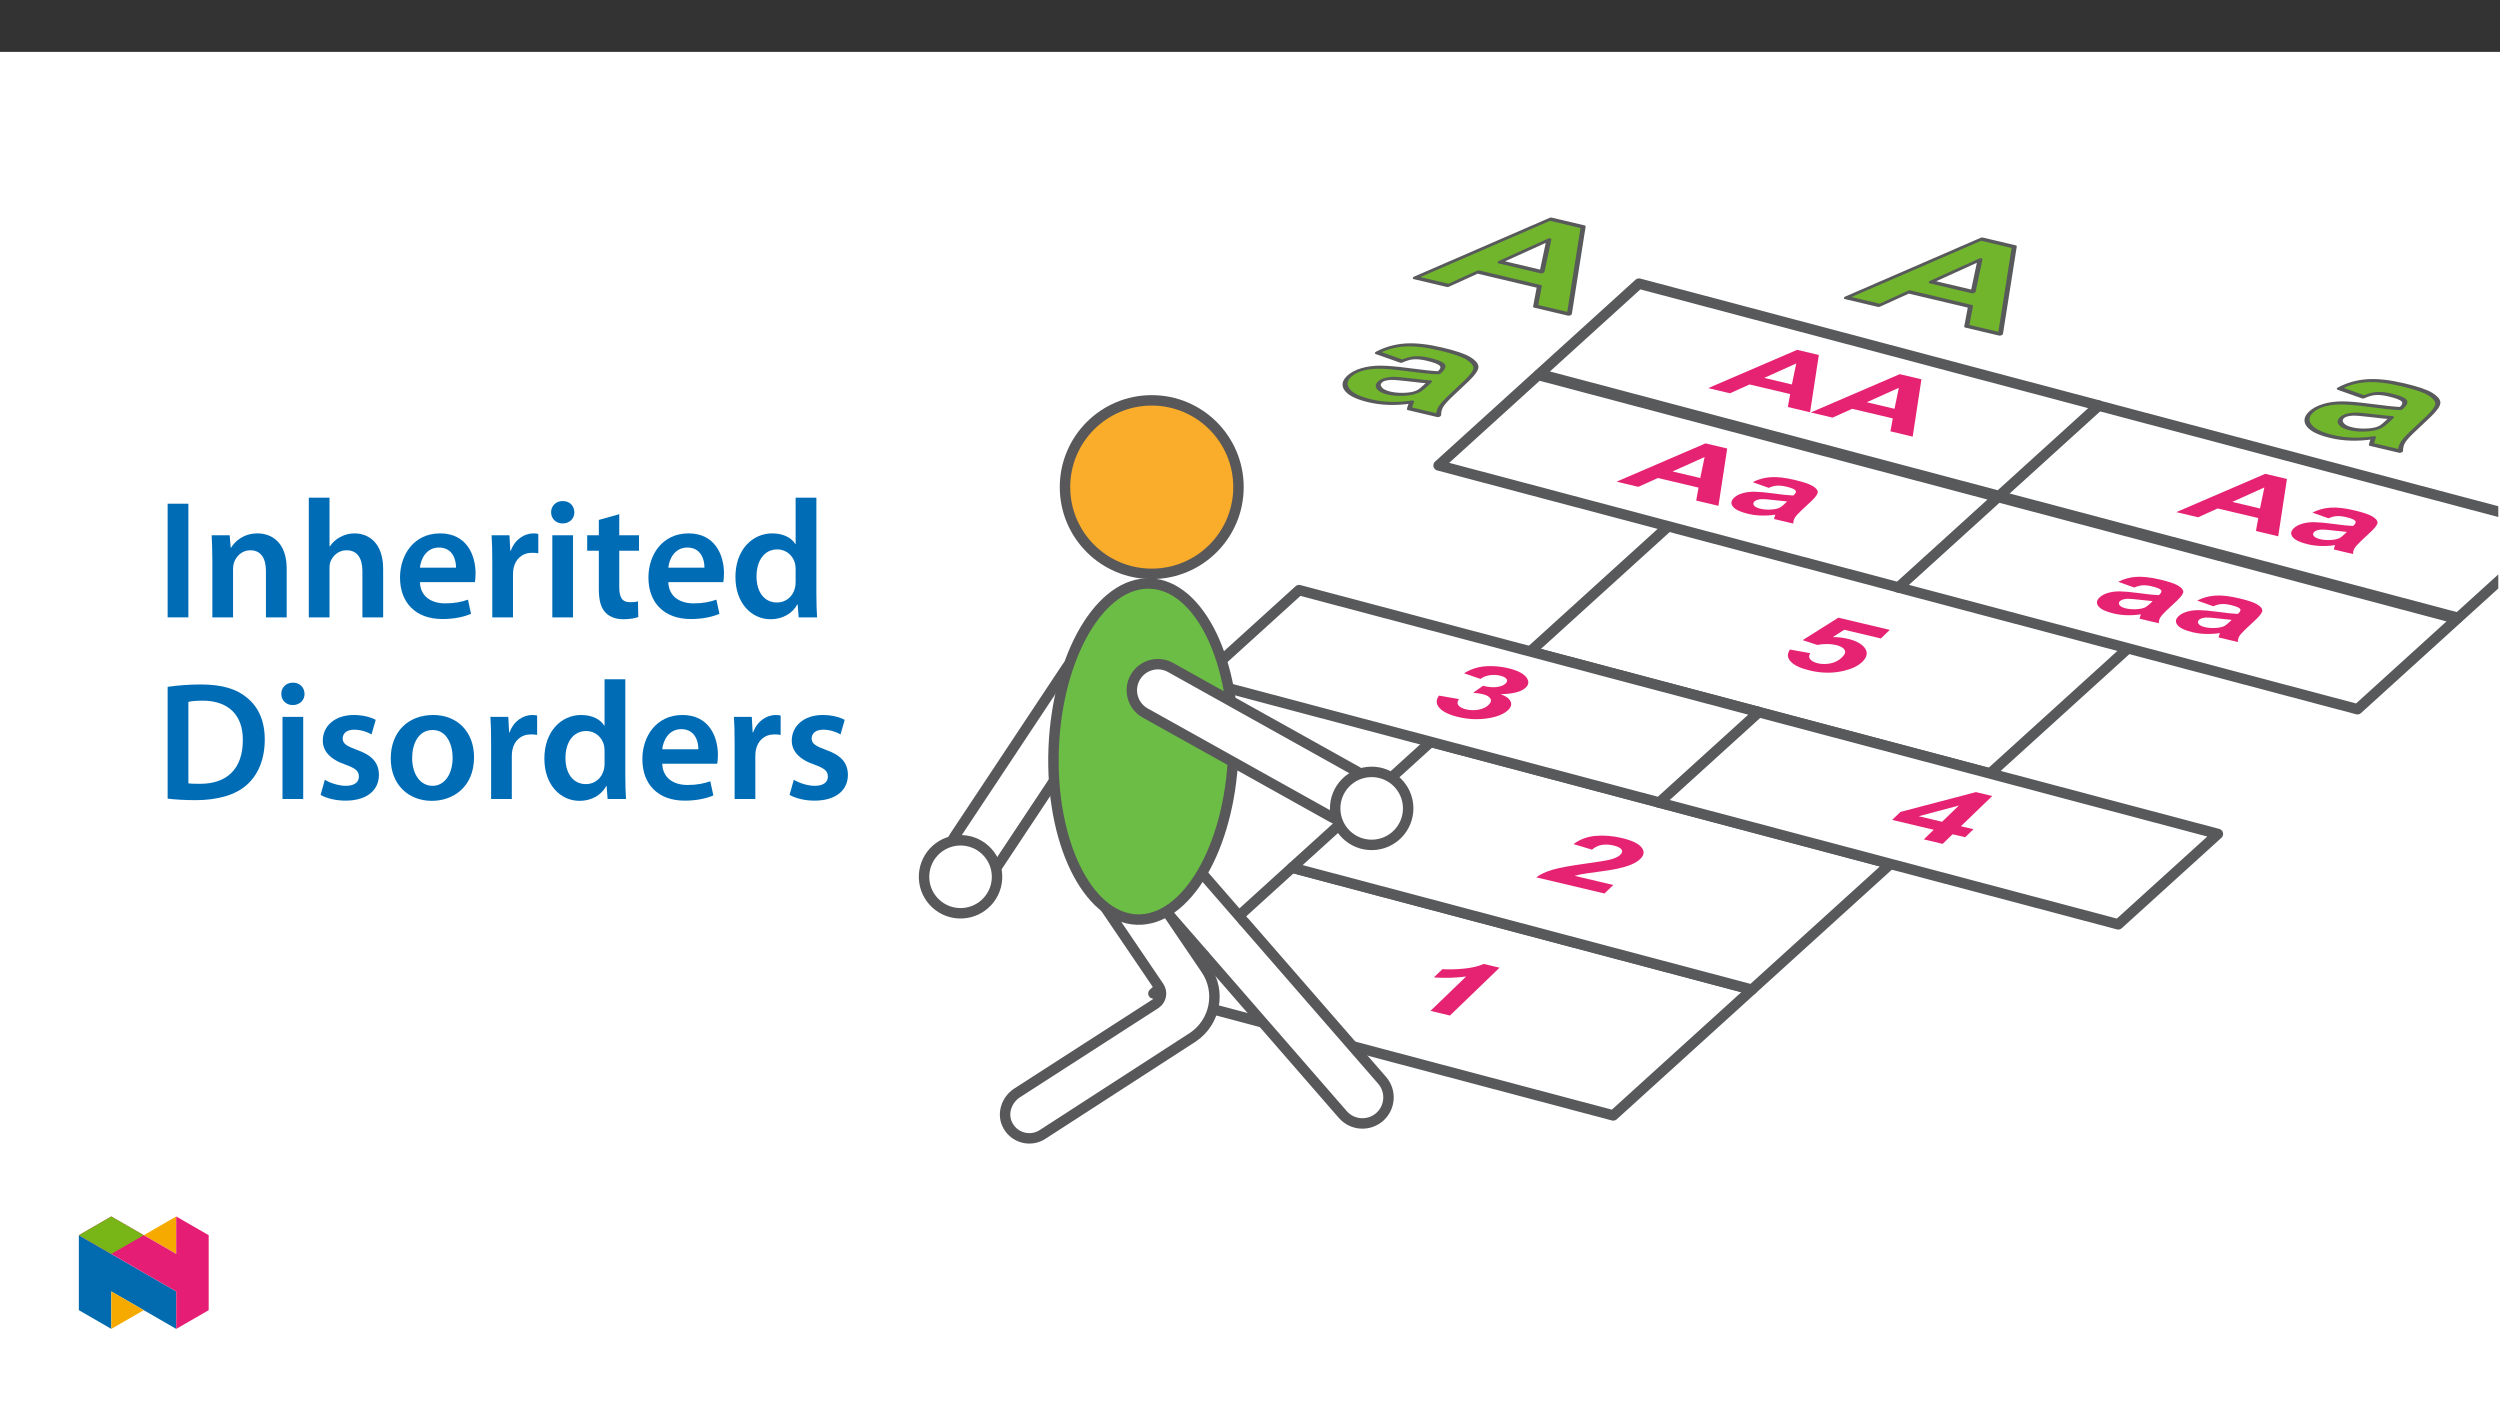﻿<?xml version="1.0" encoding="utf-8"?>
<svg xmlns="http://www.w3.org/2000/svg" xmlns:xlink="http://www.w3.org/1999/xlink" viewBox="0 0 960 540" version="1.1">
  <rect x="0" y="0" width="960" height="540" fill="#333333" stroke="none"/>
  <defs>
    <g>
      <symbol overflow="visible" id="glyph0-0">
        <path style="stroke:none;" d="M 6.812 1.609 L 23.375 -14.375 L 50.625 -7.906 L 34.062 8.078 Z M 8.062 1.406 L 33.609 7.469 L 49.344 -7.703 L 23.797 -13.766 Z M 8.062 1.406 " />
      </symbol>
      <symbol overflow="visible" id="glyph0-1">
        <path style="stroke:none;" d="M 21.453 5.094 L 13.969 3.312 L 27.672 -9.906 C 23.68 -9.352 19.547 -9.234 15.266 -9.547 L 18.562 -12.719 C 20.812 -12.551 23.516 -12.613 26.672 -12.906 C 29.836 -13.207 32.426 -13.812 34.438 -14.719 L 40.5 -13.281 Z M 21.453 5.094 " />
      </symbol>
      <symbol overflow="visible" id="glyph0-2">
        <path style="stroke:none;" d="M 30.938 3.266 L 27.562 6.531 L 1.359 0.328 C 2.91 -0.836 4.969 -1.801 7.531 -2.562 C 10.094 -3.332 14.41 -4.133 20.484 -4.969 C 25.391 -5.645 28.492 -6.156 29.797 -6.5 C 31.578 -6.969 32.832 -7.555 33.562 -8.266 C 34.375 -9.047 34.551 -9.754 34.094 -10.391 C 33.633 -11.023 32.613 -11.531 31.031 -11.906 C 29.477 -12.281 28.008 -12.359 26.625 -12.141 C 25.238 -11.922 23.945 -11.312 22.75 -10.312 L 15.672 -12.438 C 18.109 -14.258 20.93 -15.312 24.141 -15.594 C 27.359 -15.875 30.723 -15.598 34.234 -14.766 C 38.086 -13.859 40.609 -12.656 41.797 -11.156 C 42.984 -9.664 42.828 -8.203 41.328 -6.766 C 40.473 -5.93 39.344 -5.211 37.938 -4.609 C 36.531 -4.016 34.727 -3.473 32.531 -2.984 C 31.062 -2.66 28.617 -2.27 25.203 -1.812 C 21.797 -1.352 19.602 -1.031 18.625 -0.844 C 17.656 -0.664 16.812 -0.469 16.094 -0.25 Z M 30.938 3.266 " />
      </symbol>
      <symbol overflow="visible" id="glyph0-3">
        <path style="stroke:none;" d="M 7.078 -4.375 L 14.75 -3.062 C 14.082 -2.145 14.02 -1.336 14.562 -0.641 C 15.102 0.047 16.094 0.562 17.531 0.906 C 19.07 1.27 20.648 1.305 22.266 1.016 C 23.879 0.723 25.172 0.109 26.141 -0.828 C 27.055 -1.711 27.273 -2.531 26.797 -3.281 C 26.328 -4.039 25.363 -4.594 23.906 -4.938 C 22.957 -5.164 21.723 -5.348 20.203 -5.484 L 24 -8.156 C 25.977 -7.656 27.727 -7.492 29.25 -7.672 C 30.77 -7.859 31.906 -8.312 32.656 -9.031 C 33.301 -9.656 33.422 -10.242 33.016 -10.797 C 32.609 -11.348 31.758 -11.773 30.469 -12.078 C 29.195 -12.379 27.891 -12.426 26.547 -12.219 C 25.211 -12.02 24.035 -11.547 23.016 -10.797 L 16.703 -12.969 C 18.328 -13.969 19.969 -14.68 21.625 -15.109 C 23.281 -15.547 25.164 -15.75 27.281 -15.719 C 29.406 -15.688 31.539 -15.414 33.688 -14.906 C 37.352 -14.031 39.723 -12.785 40.797 -11.172 C 41.703 -9.836 41.566 -8.602 40.391 -7.469 C 38.723 -5.863 35.52 -5.02 30.781 -4.938 C 32.781 -4.195 34.039 -3.273 34.562 -2.172 C 35.094 -1.078 34.785 0.023 33.641 1.141 C 31.973 2.742 29.305 3.816 25.641 4.359 C 21.973 4.898 18.273 4.727 14.547 3.844 C 11.016 3 8.582 1.828 7.25 0.328 C 5.914 -1.172 5.859 -2.738 7.078 -4.375 Z M 7.078 -4.375 " />
      </symbol>
      <symbol overflow="visible" id="glyph0-4">
        <path style="stroke:none;" d="M 16.984 4.031 L 20.797 0.344 L 4.828 -3.453 L 8.016 -6.516 L 36.984 -14.125 L 43.266 -12.625 L 31.234 -1.016 L 36.062 0.125 L 32.859 3.203 L 28.031 2.062 L 24.219 5.75 Z M 24 -2.734 L 30.469 -8.984 L 15.031 -4.859 Z M 24 -2.734 " />
      </symbol>
      <symbol overflow="visible" id="glyph0-5">
        <path style="stroke:none;" d="M 7.297 -4.125 L 15.109 -2.719 C 14.504 -1.875 14.488 -1.098 15.062 -0.391 C 15.633 0.305 16.609 0.82 17.984 1.156 C 19.547 1.52 21.172 1.531 22.859 1.188 C 24.555 0.852 26.023 0.086 27.266 -1.109 C 28.43 -2.234 28.766 -3.203 28.266 -4.016 C 27.766 -4.836 26.66 -5.453 24.953 -5.859 C 22.805 -6.367 20.422 -6.379 17.797 -5.891 L 12.172 -7.734 L 25.859 -16.359 L 45.625 -11.672 L 42.219 -8.375 L 28.125 -11.719 L 23.75 -8.906 C 25.812 -8.895 27.711 -8.68 29.453 -8.266 C 32.766 -7.484 34.988 -6.254 36.125 -4.578 C 37.258 -2.898 36.895 -1.16 35.031 0.641 C 33.457 2.16 31.129 3.289 28.047 4.031 C 23.836 5.039 19.477 5.008 14.969 3.938 C 11.363 3.082 8.898 1.93 7.578 0.484 C 6.254 -0.953 6.16 -2.488 7.297 -4.125 Z M 7.297 -4.125 " />
      </symbol>
      <symbol overflow="visible" id="glyph0-6">
        <path style="stroke:none;" d="M 39.125 9.281 L 30.578 7.25 L 31.484 2.281 L 15.875 -1.406 L 8.359 1.984 L 0 0 L 34.156 -14.703 L 42.484 -12.734 Z M 32.141 -1.406 L 33.812 -9.469 L 21.5 -3.922 Z M 32.141 -1.406 " />
      </symbol>
      <symbol overflow="visible" id="glyph0-7">
        <path style="stroke:none;" d="M 19.047 -6.969 L 12.875 -9.156 C 14.957 -10.25 17.242 -10.883 19.734 -11.062 C 22.234 -11.238 25.32 -10.891 29 -10.016 C 32.344 -9.223 34.641 -8.445 35.891 -7.688 C 37.141 -6.938 37.797 -6.191 37.859 -5.453 C 37.93 -4.723 37.18 -3.598 35.609 -2.078 L 31.281 1.984 C 30.07 3.148 29.301 4.035 28.969 4.641 C 28.633 5.254 28.469 5.957 28.469 6.75 L 21.078 5 C 21.117 4.719 21.234 4.316 21.422 3.797 C 21.523 3.547 21.578 3.391 21.578 3.328 C 19.703 3.598 17.883 3.707 16.125 3.656 C 14.363 3.602 12.664 3.379 11.031 2.984 C 8.125 2.297 6.211 1.383 5.297 0.25 C 4.391 -0.883 4.523 -2.02 5.703 -3.156 C 6.484 -3.906 7.555 -4.484 8.922 -4.891 C 10.285 -5.305 11.816 -5.504 13.516 -5.484 C 15.211 -5.461 17.477 -5.266 20.312 -4.891 C 24.125 -4.367 26.844 -4.082 28.469 -4.031 L 28.828 -4.375 C 29.523 -5.051 29.664 -5.613 29.25 -6.062 C 28.844 -6.52 27.656 -6.984 25.688 -7.453 C 24.352 -7.766 23.188 -7.883 22.188 -7.812 C 21.195 -7.75 20.148 -7.469 19.047 -6.969 Z M 26.094 -1.75 C 24.988 -1.832 23.289 -2.008 21 -2.281 C 18.707 -2.562 17.141 -2.68 16.297 -2.641 C 14.984 -2.547 14.066 -2.25 13.547 -1.75 C 13.035 -1.258 12.984 -0.738 13.391 -0.188 C 13.805 0.352 14.617 0.766 15.828 1.047 C 17.172 1.367 18.664 1.461 20.312 1.328 C 21.562 1.223 22.562 0.984 23.312 0.609 C 23.812 0.348 24.5 -0.203 25.375 -1.047 Z M 26.094 -1.75 " />
      </symbol>
      <symbol overflow="visible" id="glyph1-0">
        <path style="stroke:none;" d="M 10.344 2.453 L 35.453 -21.781 L 76.797 -11.969 L 51.688 12.266 Z M 12.25 2.156 L 51.016 11.344 L 74.875 -11.672 L 36.109 -20.859 Z M 12.25 2.156 " />
      </symbol>
      <symbol overflow="visible" id="glyph1-1">
        <path style="stroke:none;" d="M 28.891 -10.547 L 19.516 -13.859 C 22.68 -15.535 26.16 -16.504 29.953 -16.766 C 33.742 -17.023 38.426 -16.492 44 -15.172 C 49.051 -13.973 52.523 -12.797 54.422 -11.641 C 56.316 -10.492 57.32 -9.367 57.438 -8.266 C 57.551 -7.16 56.414 -5.453 54.031 -3.141 L 47.469 3.031 C 45.633 4.801 44.469 6.145 43.969 7.062 C 43.469 7.988 43.211 9.051 43.203 10.25 L 31.984 7.594 C 32.055 7.164 32.234 6.551 32.516 5.75 C 32.66 5.395 32.738 5.16 32.75 5.047 C 29.906 5.461 27.148 5.629 24.484 5.547 C 21.828 5.461 19.242 5.125 16.734 4.531 C 12.316 3.488 9.414 2.102 8.031 0.375 C 6.656 -1.344 6.859 -3.062 8.641 -4.781 C 9.816 -5.914 11.441 -6.789 13.516 -7.406 C 15.598 -8.031 17.926 -8.332 20.5 -8.312 C 23.07 -8.289 26.516 -7.992 30.828 -7.422 C 36.609 -6.617 40.727 -6.18 43.188 -6.109 L 43.734 -6.641 C 44.797 -7.66 45.016 -8.516 44.391 -9.203 C 43.766 -9.891 41.957 -10.586 38.969 -11.297 C 36.945 -11.773 35.18 -11.961 33.672 -11.859 C 32.16 -11.754 30.566 -11.316 28.891 -10.547 Z M 39.594 -2.641 C 37.914 -2.754 35.336 -3.023 31.859 -3.453 C 28.379 -3.879 26 -4.062 24.719 -4 C 22.727 -3.863 21.344 -3.414 20.562 -2.656 C 19.781 -1.906 19.703 -1.117 20.328 -0.297 C 20.953 0.523 22.18 1.156 24.016 1.594 C 26.066 2.07 28.344 2.223 30.844 2.047 C 32.707 1.879 34.219 1.504 35.375 0.922 C 36.133 0.535 37.176 -0.297 38.5 -1.578 Z M 39.594 -2.641 " />
      </symbol>
      <symbol overflow="visible" id="glyph1-2">
        <path style="stroke:none;" d="M 59.391 14.094 L 46.406 11 L 47.766 3.484 L 24.094 -2.125 L 12.672 3 L 0 0 L 51.812 -22.281 L 64.453 -19.281 Z M 48.781 -2.109 L 51.281 -14.344 L 32.609 -5.953 Z M 48.781 -2.109 " />
      </symbol>
      <symbol overflow="visible" id="glyph2-0">
        <path style="stroke:none;" d="M 0 0 L 32.375 0 L 32.375 -45.328 L 0 -45.328 Z M 16.188 -25.578 L 5.188 -42.094 L 27.188 -42.094 Z M 18.125 -22.656 L 29.141 -39.172 L 29.141 -6.156 Z M 5.188 -3.234 L 16.188 -19.75 L 27.188 -3.234 Z M 3.234 -39.172 L 14.25 -22.656 L 3.234 -6.156 Z M 3.234 -39.172 " />
      </symbol>
      <symbol overflow="visible" id="glyph2-1">
        <path style="stroke:none;" d="M 4.594 -43.641 L 4.594 0 L 12.562 0 L 12.562 -43.641 Z M 4.594 -43.641 " />
      </symbol>
      <symbol overflow="visible" id="glyph2-2">
        <path style="stroke:none;" d="M 4.281 0 L 12.234 0 L 12.234 -18.578 C 12.234 -19.484 12.375 -20.469 12.625 -21.109 C 13.469 -23.5 15.672 -25.766 18.844 -25.766 C 23.188 -25.766 24.859 -22.344 24.859 -17.812 L 24.859 0 L 32.828 0 L 32.828 -18.719 C 32.828 -28.688 27.125 -32.25 21.625 -32.25 C 16.375 -32.25 12.953 -29.266 11.531 -26.812 L 11.328 -26.812 L 10.938 -31.531 L 4.016 -31.531 C 4.141 -28.812 4.281 -25.766 4.281 -22.141 Z M 4.281 0 " />
      </symbol>
      <symbol overflow="visible" id="glyph2-3">
        <path style="stroke:none;" d="M 4.281 0 L 12.234 0 L 12.234 -18.906 C 12.234 -19.75 12.297 -20.594 12.562 -21.297 C 13.469 -23.703 15.672 -25.766 18.781 -25.766 C 23.188 -25.766 24.859 -22.281 24.859 -17.734 L 24.859 0 L 32.828 0 L 32.828 -18.578 C 32.828 -28.688 27.188 -32.25 21.828 -32.25 C 19.812 -32.25 17.938 -31.734 16.312 -30.828 C 14.703 -29.984 13.344 -28.75 12.375 -27.266 L 12.234 -27.266 L 12.234 -45.969 L 4.281 -45.969 Z M 4.281 0 " />
      </symbol>
      <symbol overflow="visible" id="glyph2-4">
        <path style="stroke:none;" d="M 31.016 -13.531 C 31.141 -14.25 31.281 -15.406 31.281 -16.906 C 31.281 -23.828 27.906 -32.25 17.672 -32.25 C 7.578 -32.25 2.266 -24.016 2.266 -15.281 C 2.266 -5.641 8.281 0.641 18.516 0.641 C 23.047 0.641 26.812 -0.188 29.531 -1.359 L 28.359 -6.797 C 25.906 -5.953 23.312 -5.375 19.625 -5.375 C 14.5 -5.375 10.094 -7.828 9.906 -13.531 Z M 9.906 -19.094 C 10.234 -22.344 12.297 -26.812 17.219 -26.812 C 22.531 -26.812 23.828 -22.016 23.766 -19.094 Z M 9.906 -19.094 " />
      </symbol>
      <symbol overflow="visible" id="glyph2-5">
        <path style="stroke:none;" d="M 4.281 0 L 12.234 0 L 12.234 -16.375 C 12.234 -17.219 12.297 -18.062 12.438 -18.781 C 13.141 -22.406 15.797 -24.797 19.547 -24.797 C 20.531 -24.797 21.234 -24.734 21.953 -24.609 L 21.953 -32.047 C 21.297 -32.188 20.844 -32.25 20.078 -32.25 C 16.641 -32.25 12.953 -29.984 11.391 -25.578 L 11.203 -25.578 L 10.875 -31.531 L 4.016 -31.531 C 4.203 -28.75 4.281 -25.641 4.281 -21.375 Z M 4.281 0 " />
      </symbol>
      <symbol overflow="visible" id="glyph2-6">
        <path style="stroke:none;" d="M 12.234 0 L 12.234 -31.531 L 4.281 -31.531 L 4.281 0 Z M 8.281 -44.672 C 5.641 -44.672 3.812 -42.797 3.812 -40.344 C 3.812 -38.016 5.562 -36.062 8.219 -36.062 C 11 -36.062 12.75 -38.016 12.75 -40.344 C 12.688 -42.797 11 -44.672 8.281 -44.672 Z M 8.281 -44.672 " />
      </symbol>
      <symbol overflow="visible" id="glyph2-7">
        <path style="stroke:none;" d="M 5.562 -37.422 L 5.562 -31.531 L 1.094 -31.531 L 1.094 -25.578 L 5.562 -25.578 L 5.562 -10.75 C 5.562 -6.609 6.344 -3.688 8.094 -1.875 C 9.578 -0.266 11.984 0.719 14.953 0.719 C 17.422 0.719 19.547 0.328 20.719 -0.125 L 20.594 -6.156 C 19.688 -5.891 18.906 -5.828 17.484 -5.828 C 14.438 -5.828 13.406 -7.766 13.406 -11.656 L 13.406 -25.578 L 20.984 -25.578 L 20.984 -31.531 L 13.406 -31.531 L 13.406 -39.625 Z M 5.562 -37.422 " />
      </symbol>
      <symbol overflow="visible" id="glyph2-8">
        <path style="stroke:none;" d="M 25.375 -45.969 L 25.375 -28.172 L 25.25 -28.172 C 23.828 -30.5 20.719 -32.25 16.375 -32.25 C 8.812 -32.25 2.203 -25.969 2.266 -15.406 C 2.266 -5.703 8.219 0.719 15.797 0.719 C 20.328 0.719 24.156 -1.484 26.031 -4.984 L 26.156 -4.984 L 26.547 0 L 33.609 0 C 33.469 -2.141 33.344 -5.641 33.344 -8.875 L 33.344 -45.969 Z M 25.375 -13.656 C 25.375 -12.828 25.312 -12.047 25.125 -11.328 C 24.344 -7.906 21.5 -5.703 18.266 -5.703 C 13.203 -5.703 10.359 -9.906 10.359 -15.734 C 10.359 -21.562 13.203 -26.094 18.328 -26.094 C 21.953 -26.094 24.469 -23.562 25.188 -20.531 C 25.312 -19.875 25.375 -19.031 25.375 -18.391 Z M 25.375 -13.656 " />
      </symbol>
      <symbol overflow="visible" id="glyph2-9">
        <path style="stroke:none;" d="M 4.594 -0.125 C 7.25 0.188 10.75 0.453 15.344 0.453 C 23.828 0.453 30.75 -1.547 35.094 -5.5 C 39.234 -9.266 41.891 -15.016 41.891 -22.859 C 41.891 -30.234 39.297 -35.484 35.031 -38.922 C 31.016 -42.281 25.453 -43.969 17.281 -43.969 C 12.562 -43.969 8.156 -43.578 4.594 -43.062 Z M 12.562 -37.297 C 13.734 -37.562 15.469 -37.75 18 -37.75 C 27.969 -37.75 33.547 -32.188 33.469 -22.594 C 33.469 -11.531 27.328 -5.766 16.969 -5.828 C 15.344 -5.828 13.656 -5.828 12.562 -6.016 Z M 12.562 -37.297 " />
      </symbol>
      <symbol overflow="visible" id="glyph2-10">
        <path style="stroke:none;" d="M 2.328 -1.547 C 4.656 -0.266 8.094 0.641 11.906 0.641 C 20.266 0.641 24.734 -3.5 24.734 -9.266 C 24.672 -13.922 22.078 -16.828 16.312 -18.844 C 12.297 -20.328 10.812 -21.234 10.812 -23.25 C 10.812 -25.188 12.375 -26.609 15.219 -26.609 C 18 -26.609 20.594 -25.578 21.891 -24.797 L 23.5 -30.375 C 21.625 -31.406 18.578 -32.25 15.094 -32.25 C 7.766 -32.25 3.172 -27.969 3.172 -22.406 C 3.172 -18.641 5.703 -15.281 11.844 -13.203 C 15.734 -11.781 17.031 -10.75 17.031 -8.609 C 17.031 -6.547 15.469 -5.047 11.984 -5.047 C 9.125 -5.047 5.703 -6.281 3.953 -7.375 Z M 2.328 -1.547 " />
      </symbol>
      <symbol overflow="visible" id="glyph2-11">
        <path style="stroke:none;" d="M 18.578 -32.25 C 9.062 -32.25 2.266 -25.906 2.266 -15.547 C 2.266 -5.375 9.188 0.719 18.062 0.719 C 26.094 0.719 34.25 -4.469 34.25 -16.062 C 34.25 -25.641 27.969 -32.25 18.578 -32.25 Z M 18.391 -26.484 C 23.828 -26.484 26.031 -20.781 26.031 -15.859 C 26.031 -9.453 22.859 -5.047 18.328 -5.047 C 13.531 -5.047 10.484 -9.641 10.484 -15.734 C 10.484 -20.984 12.75 -26.484 18.391 -26.484 Z M 18.391 -26.484 " />
      </symbol>
    </g>
    <clipPath id="clip1">
      <path d="M 767 155 L 959.344 155 L 959.344 238 L 767 238 Z M 767 155 " />
    </clipPath>
    <clipPath id="clip2">
      <path d="M 765 153 L 959.344 153 L 959.344 240 L 765 240 Z M 765 153 " />
    </clipPath>
    <clipPath id="clip3">
      <rect width="64" height="40" />
    </clipPath>
    <g id="surface7" clip-path="url(#clip3)">
      <g style="fill:rgb(90.199%,13.3%,44.699%);fill-opacity:1;">
        <use xlink:href="#glyph0-1" x="10.327" y="22.873" />
      </g>
    </g>
    <clipPath id="clip4">
      <rect width="64" height="40" />
    </clipPath>
    <g id="surface10" clip-path="url(#clip4)">
      <g style="fill:rgb(90.199%,13.3%,44.699%);fill-opacity:1;">
        <use xlink:href="#glyph0-2" x="10.559" y="22.57" />
      </g>
    </g>
    <clipPath id="clip5">
      <rect width="64" height="40" />
    </clipPath>
    <g id="surface13" clip-path="url(#clip5)">
      <g style="fill:rgb(90.199%,13.3%,44.699%);fill-opacity:1;">
        <use xlink:href="#glyph0-3" x="10.489" y="22.502" />
      </g>
    </g>
    <clipPath id="clip6">
      <rect width="65" height="40" />
    </clipPath>
    <g id="surface16" clip-path="url(#clip6)">
      <g style="fill:rgb(90.199%,13.3%,44.699%);fill-opacity:1;">
        <use xlink:href="#glyph0-4" x="10.757" y="22.292" />
      </g>
    </g>
    <clipPath id="clip7">
      <rect width="65" height="40" />
    </clipPath>
    <g id="surface19" clip-path="url(#clip7)">
      <g style="fill:rgb(90.199%,13.3%,44.699%);fill-opacity:1;">
        <use xlink:href="#glyph0-5" x="11.052" y="22.548" />
      </g>
    </g>
    <clipPath id="clip8">
      <rect width="104" height="50" />
    </clipPath>
    <g id="surface22" clip-path="url(#clip8)">
      <g style="fill:rgb(90.199%,13.3%,44.699%);fill-opacity:1;">
        <use xlink:href="#glyph0-6" x="10.76" y="22.961" />
        <use xlink:href="#glyph0-7" x="50.16" y="32.307" />
      </g>
    </g>
    <clipPath id="clip9">
      <rect width="96" height="60" />
    </clipPath>
    <g id="surface25" clip-path="url(#clip9)">
      <g style="fill:rgb(43.9%,70.999%,17.299%);fill-opacity:1;">
        <use xlink:href="#glyph1-1" x="15.37" y="34.371" />
      </g>
    </g>
    <clipPath id="clip10">
      <rect width="100" height="61" />
    </clipPath>
    <g id="surface28" clip-path="url(#clip10)">
      <path style="fill:none;stroke-width:1.926;stroke-linecap:round;stroke-linejoin:round;stroke:rgb(34.499%,34.9%,35.699%);stroke-opacity:1;stroke-miterlimit:4;" d="M -0.003 -0.002 C 1.39 -0.647 3.323 -0.972 5.801 -0.972 C 9.474 -0.97 11.971 -0.592 13.292 0.165 C 14.613 0.921 15.274 2.187 15.276 3.969 L 15.275 4.887 C 12.766 5.593 8.247 6.345 1.735 7.158 C -3.094 7.771 -6.788 8.492 -9.35 9.316 C -11.911 10.14 -13.905 11.323 -15.325 12.868 C -16.75 14.415 -17.458 16.177 -17.456 18.154 C -17.46 21.133 -15.897 23.605 -12.771 25.558 C -9.646 27.51 -5.375 28.488 0.051 28.488 C 3.125 28.486 6.019 28.105 8.726 27.333 C 11.441 26.566 13.988 25.416 16.371 23.881 C 16.464 24.053 16.631 24.416 16.865 24.966 C 17.396 26.174 17.836 27.081 18.203 27.695 L 31.993 27.697 C 30.771 26.031 29.932 24.466 29.488 23.006 C 29.041 21.548 28.815 19.28 28.814 16.208 L 28.967 5.415 C 28.966 1.398 28.347 -1.361 27.105 -2.866 C 25.866 -4.365 23.725 -5.605 20.682 -6.585 C 17.639 -7.559 13.012 -8.048 6.795 -8.048 C -0.049 -8.049 -5.206 -7.233 -8.682 -5.612 C -12.15 -3.987 -14.599 -1.485 -16.021 1.891 L -3.372 3.407 C -2.514 1.784 -1.388 0.647 -0.003 -0.002 Z M 15.275 12.753 C 15.274 14.968 15.095 16.473 14.73 17.263 C 14.202 18.471 13.097 19.493 11.408 20.325 C 9.125 21.421 6.729 21.967 4.216 21.972 C 1.969 21.969 0.116 21.498 -1.337 20.556 C -2.798 19.61 -3.522 18.494 -3.522 17.197 C -3.522 15.88 -2.613 14.795 -0.793 13.94 C 0.396 13.41 2.925 12.874 6.793 12.324 C 10.666 11.78 13.492 11.307 15.276 10.91 Z M 15.275 12.753 " transform="matrix(0.811,0.192,-0.599,0.579,51.056,22.4)" />
    </g>
    <clipPath id="clip11">
      <path d="M 863 129 L 959.344 129 L 959.344 189 L 863 189 Z M 863 129 " />
    </clipPath>
    <clipPath id="clip12">
      <rect width="97" height="60" />
    </clipPath>
    <g id="surface31" clip-path="url(#clip12)">
      <g style="fill:rgb(43.9%,70.999%,17.299%);fill-opacity:1;">
        <use xlink:href="#glyph1-1" x="15.751" y="34.092" />
      </g>
    </g>
    <clipPath id="clip13">
      <path d="M 862 128 L 959.344 128 L 959.344 190 L 862 190 Z M 862 128 " />
    </clipPath>
    <clipPath id="clip14">
      <rect width="98" height="62" />
    </clipPath>
    <g id="surface34" clip-path="url(#clip14)">
      <path style="fill:none;stroke-width:1.926;stroke-linecap:round;stroke-linejoin:round;stroke:rgb(34.499%,34.9%,35.699%);stroke-opacity:1;stroke-miterlimit:4;" d="M 0 0 C 1.385 -0.649 3.322 -0.969 5.804 -0.969 C 9.473 -0.974 11.97 -0.595 13.295 0.167 C 14.616 0.923 15.277 2.189 15.275 3.965 L 15.279 4.889 C 12.765 5.59 8.25 6.347 1.738 7.161 C -3.091 7.773 -6.785 8.494 -9.35 9.313 C -11.912 10.137 -13.905 11.319 -15.326 12.872 C -16.747 14.418 -17.458 16.18 -17.46 18.152 C -17.461 21.137 -15.898 23.602 -12.768 25.56 C -9.646 27.514 -5.376 28.485 0.05 28.485 C 3.128 28.488 6.018 28.102 8.729 27.336 C 11.44 26.57 13.987 25.413 16.366 23.88 C 16.467 24.055 16.635 24.418 16.864 24.963 C 17.392 26.172 17.839 27.084 18.203 27.699 L 31.989 27.695 C 30.766 26.029 29.935 24.468 29.488 23.01 C 29.041 21.545 28.818 19.282 28.817 16.211 L 28.963 5.413 C 28.969 1.4 28.347 -1.358 27.108 -2.863 C 25.865 -4.368 23.724 -5.608 20.685 -6.583 C 17.642 -7.557 13.015 -8.045 6.798 -8.045 C -0.05 -8.045 -5.21 -7.235 -8.679 -5.61 C -12.155 -3.989 -14.6 -1.488 -16.022 1.894 L -3.373 3.41 C -2.514 1.781 -1.389 0.644 0 0 Z M 15.278 12.756 C 15.278 14.971 15.098 16.475 14.733 17.265 C 14.201 18.468 13.093 19.491 11.408 20.321 C 9.128 21.423 6.728 21.971 4.216 21.969 C 1.968 21.973 0.112 21.496 -1.342 20.554 C -2.795 19.612 -3.523 18.49 -3.519 17.199 C -3.519 15.883 -2.61 14.798 -0.793 13.937 C 0.396 13.414 2.928 12.876 6.797 12.326 C 10.665 11.777 13.491 11.304 15.279 10.912 Z M 15.278 12.756 " transform="matrix(0.811,0.192,-0.599,0.579,50.438,23.121)" />
    </g>
    <clipPath id="clip15">
      <rect width="110" height="63" />
    </clipPath>
    <g id="surface37" clip-path="url(#clip15)">
      <g style="fill:rgb(43.9%,70.999%,17.299%);fill-opacity:1;">
        <use xlink:href="#glyph1-2" x="15.466" y="33.6" />
      </g>
    </g>
    <clipPath id="clip16">
      <rect width="114" height="65" />
    </clipPath>
    <g id="surface40" clip-path="url(#clip16)">
      <path style="fill:none;stroke-width:1.926;stroke-linecap:round;stroke-linejoin:round;stroke:rgb(34.499%,34.9%,35.699%);stroke-opacity:1;stroke-miterlimit:4;" d="M 0 0.003 L -15.527 -0.002 L -43.847 48.254 L -28.273 48.251 L -22.271 37.289 L 6.797 37.292 L 13.14 48.249 L 29.112 48.249 Z M -17.758 29.159 L -7.935 11.256 L 2.082 29.163 Z M -17.758 29.159 " transform="matrix(0.811,0.192,-0.599,0.579,81.924,15.115)" />
    </g>
    <clipPath id="clip17">
      <rect width="110" height="63" />
    </clipPath>
    <g id="surface43" clip-path="url(#clip17)">
      <g style="fill:rgb(43.9%,70.999%,17.299%);fill-opacity:1;">
        <use xlink:href="#glyph1-2" x="16.016" y="34.254" />
      </g>
    </g>
    <clipPath id="clip18">
      <rect width="114" height="65" />
    </clipPath>
    <g id="surface46" clip-path="url(#clip18)">
      <path style="fill:none;stroke-width:1.926;stroke-linecap:round;stroke-linejoin:round;stroke:rgb(34.499%,34.9%,35.699%);stroke-opacity:1;stroke-miterlimit:4;" d="M -0.001 0 L -15.525 0 L -43.848 48.251 L -28.27 48.253 L -22.269 37.292 L 6.796 37.289 L 13.143 48.252 L 29.115 48.252 Z M -17.755 29.161 L -7.94 11.254 L 2.081 29.16 Z M -17.755 29.161 " transform="matrix(0.811,0.192,-0.599,0.579,82.474,15.77)" />
    </g>
    <clipPath id="clip19">
      <rect width="104" height="49" />
    </clipPath>
    <g id="surface49" clip-path="url(#clip19)">
      <g style="fill:rgb(90.199%,13.3%,44.699%);fill-opacity:1;">
        <use xlink:href="#glyph0-6" x="10.704" y="22.655" />
        <use xlink:href="#glyph0-7" x="50.104" y="32.001" />
      </g>
    </g>
    <clipPath id="clip20">
      <rect width="95" height="47" />
    </clipPath>
    <g id="surface52" clip-path="url(#clip20)">
      <g style="fill:rgb(90.199%,13.3%,44.699%);fill-opacity:1;">
        <use xlink:href="#glyph0-7" x="10.52" y="22.579" />
        <use xlink:href="#glyph0-7" x="40.861" y="29.776" />
      </g>
    </g>
    <clipPath id="clip21">
      <rect width="113" height="52" />
    </clipPath>
    <g id="surface51" clip-path="url(#clip21)">
      <g style="fill:rgb(90.199%,13.3%,44.699%);fill-opacity:1;">
        <use xlink:href="#glyph0-6" x="10.945" y="23.038" />
        <use xlink:href="#glyph0-6" x="50.345" y="32.383" />
      </g>
    </g>
    <clipPath id="clip22">
      <path d="M 360 244 L 590 244 L 590 453.445 L 360 453.445 Z M 360 244 " />
    </clipPath>
    <clipPath id="clip23">
      <path d="M 329 261 L 524 261 L 524 453.445 L 329 453.445 Z M 329 261 " />
    </clipPath>
    <clipPath id="clip24">
      <path d="M 30.277 474 L 68 474 L 68 510.301 L 30.277 510.301 Z M 30.277 474 " />
    </clipPath>
    <clipPath id="clip25">
      <path d="M 42 495 L 56 495 L 56 510.301 L 42 510.301 Z M 42 495 " />
    </clipPath>
    <clipPath id="clip26">
      <path d="M 55 467.125 L 68 467.125 L 68 482 L 55 482 Z M 55 467.125 " />
    </clipPath>
    <clipPath id="clip27">
      <path d="M 30.277 467.125 L 80.133 467.125 L 80.133 510.301 L 30.277 510.301 Z M 30.277 467.125 " />
    </clipPath>
    <clipPath id="clip28">
      <path d="M 30.277 467.125 L 56 467.125 L 56 482 L 30.277 482 Z M 30.277 467.125 " />
    </clipPath>
  </defs>
  <g id="surface1">
    <path style=" stroke:none;fill-rule:nonzero;fill:rgb(100%,100%,100%);fill-opacity:1;" d="M 0 559.926 L 960 559.926 L 960 19.926 L 0 19.926 Z M 0 559.926 " />
    <path style="fill-rule:nonzero;fill:rgb(100%,100%,100%);fill-opacity:1;stroke-width:4.815;stroke-linecap:round;stroke-linejoin:round;stroke:rgb(34.499%,34.9%,35.699%);stroke-opacity:1;stroke-miterlimit:4;" d="M -0.001 0.001 L -211.975 56.222 L -148.068 114.21 L 63.901 57.985 Z M -0.001 0.001 " transform="matrix(0.833,0,0,-0.833,619.489,428.325)" />
    <path style="fill-rule:nonzero;fill:rgb(100%,100%,100%);fill-opacity:1;stroke-width:4.815;stroke-linecap:round;stroke-linejoin:round;stroke:rgb(34.499%,34.9%,35.699%);stroke-opacity:1;stroke-miterlimit:4;" d="M -0.002 -0.002 L -211.976 56.224 L -148.069 114.208 L 63.905 57.987 Z M -0.002 -0.002 " transform="matrix(0.833,0,0,-0.833,672.72,380.022)" />
    <path style="fill-rule:nonzero;fill:rgb(100%,100%,100%);fill-opacity:1;stroke-width:4.815;stroke-linecap:round;stroke-linejoin:round;stroke:rgb(34.499%,34.9%,35.699%);stroke-opacity:1;stroke-miterlimit:4;" d="M 0.001 0 L -211.973 56.221 L -148.07 114.21 L 63.903 57.989 Z M 0.001 0 " transform="matrix(0.833,0,0,-0.833,764.214,297)" />
    <path style="fill-rule:nonzero;fill:rgb(100%,100%,100%);fill-opacity:1;stroke-width:4.815;stroke-linecap:round;stroke-linejoin:round;stroke:rgb(34.499%,34.9%,35.699%);stroke-opacity:1;stroke-miterlimit:4;" d="M 0.001 0.002 L -211.978 56.223 L -166.045 97.897 L 45.933 41.676 Z M 0.001 0.002 " transform="matrix(0.833,0,0,-0.833,813.406,354.951)" />
    <path style="fill-rule:nonzero;fill:rgb(100%,100%,100%);fill-opacity:1;stroke-width:4.815;stroke-linecap:round;stroke-linejoin:round;stroke:rgb(34.499%,34.9%,35.699%);stroke-opacity:1;stroke-miterlimit:4;" d="M -0.001 0.001 L -211.975 56.222 L -166.042 97.901 L 45.932 41.68 Z M -0.001 0.001 " transform="matrix(0.833,0,0,-0.833,637.137,308.161)" />
    <path style="fill-rule:nonzero;fill:rgb(100%,100%,100%);fill-opacity:1;stroke-width:4.815;stroke-linecap:round;stroke-linejoin:round;stroke:rgb(34.499%,34.9%,35.699%);stroke-opacity:1;stroke-miterlimit:4;" d="M 0.001 0.002 L -211.973 56.223 L -166.045 97.902 L 45.933 41.681 Z M 0.001 0.002 " transform="matrix(0.833,0,0,-0.833,905.265,272.345)" />
    <path style="fill-rule:nonzero;fill:rgb(100%,100%,100%);fill-opacity:1;stroke-width:4.815;stroke-linecap:round;stroke-linejoin:round;stroke:rgb(34.499%,34.9%,35.699%);stroke-opacity:1;stroke-miterlimit:4;" d="M -0.002 0.001 L -211.976 56.221 L -166.043 97.901 L 45.931 41.68 Z M -0.002 0.001 " transform="matrix(0.833,0,0,-0.833,728.998,225.555)" />
    <g clip-path="url(#clip1)" clip-rule="nonzero">
      <path style=" stroke:none;fill-rule:nonzero;fill:rgb(100%,100%,100%);fill-opacity:1;" d="M 767.367 190.418 L 943.941 237.25 L 963.043 219.918 L 963.043 197.449 L 805.629 155.699 Z M 767.367 190.418 " />
    </g>
    <g clip-path="url(#clip2)" clip-rule="nonzero">
      <path style="fill:none;stroke-width:4.815;stroke-linecap:round;stroke-linejoin:round;stroke:rgb(34.499%,34.9%,35.699%);stroke-opacity:1;stroke-miterlimit:4;" d="M -0.001 -0 L -211.975 56.22 L -166.043 97.9 L 45.931 41.679 Z M -0.001 -0 " transform="matrix(0.833,0,0,-0.833,943.942,237.25)" />
    </g>
    <path style="fill-rule:nonzero;fill:rgb(100%,100%,100%);fill-opacity:1;stroke-width:4.815;stroke-linecap:round;stroke-linejoin:round;stroke:rgb(34.499%,34.9%,35.699%);stroke-opacity:1;stroke-miterlimit:4;" d="M 0.002 -0.001 L -211.972 56.22 L -166.044 97.899 L 45.93 41.678 Z M 0.002 -0.001 " transform="matrix(0.833,0,0,-0.833,767.674,190.46)" />
    <use xlink:href="#surface7" transform="matrix(1,0,0,1,525,362)" />
    <use xlink:href="#surface10" transform="matrix(1,0,0,1,578,314)" />
    <use xlink:href="#surface13" transform="matrix(1,0,0,1,535,249)" />
    <use xlink:href="#surface16" transform="matrix(1,0,0,1,711,296)" />
    <use xlink:href="#surface19" transform="matrix(1,0,0,1,669,231)" />
    <use xlink:href="#surface22" transform="matrix(1,0,0,1,610,162)" />
    <use xlink:href="#surface25" transform="matrix(1,0,0,1,494,115)" />
    <use xlink:href="#surface28" transform="matrix(1,0,0,1,492,115)" />
    <g clip-path="url(#clip11)" clip-rule="nonzero">
      <use xlink:href="#surface31" transform="matrix(1,0,0,1,863,129)" />
    </g>
    <g clip-path="url(#clip13)" clip-rule="nonzero">
      <use xlink:href="#surface34" transform="matrix(1,0,0,1,862,128)" />
    </g>
    <use xlink:href="#surface37" transform="matrix(1,0,0,1,528,73)" />
    <use xlink:href="#surface40" transform="matrix(1,0,0,1,526,72)" />
    <use xlink:href="#surface43" transform="matrix(1,0,0,1,693,80)" />
    <use xlink:href="#surface46" transform="matrix(1,0,0,1,691,79)" />
    <use xlink:href="#surface49" transform="matrix(1,0,0,1,825,174)" />
    <use xlink:href="#surface52" transform="matrix(1,0,0,1,790,210)" />
    <use xlink:href="#surface51" transform="matrix(1,0,0,1,645,126)" />
    <path style=" stroke:none;fill-rule:nonzero;fill:rgb(100%,100%,100%);fill-opacity:1;" d="M 434.625 304.395 C 431 300.219 424.68 299.773 420.508 303.395 C 416.336 307.016 415.887 313.336 419.508 317.508 C 419.516 317.516 419.523 317.523 419.527 317.531 L 461.703 365.996 C 462.219 366.473 462.684 367.008 463.086 367.582 L 515.629 427.969 C 519.258 432.137 525.578 432.574 529.746 428.945 C 533.91 425.316 534.352 419 530.727 414.832 L 478.18 354.449 C 477.664 353.969 477.199 353.438 476.797 352.859 Z M 434.625 304.395 " />
    <g clip-path="url(#clip22)" clip-rule="nonzero">
      <path style="fill:none;stroke-width:4.815;stroke-linecap:butt;stroke-linejoin:miter;stroke:rgb(34.499%,34.499%,35.3%);stroke-opacity:1;stroke-miterlimit:10;" d="M 0.002 -0.002 C -4.35 5.011 -11.937 5.546 -16.945 1.199 C -21.953 -3.148 -22.493 -10.736 -18.146 -15.744 C -18.136 -15.753 -18.127 -15.763 -18.122 -15.772 L 32.509 -73.953 C 33.128 -74.525 33.686 -75.168 34.169 -75.857 L 97.246 -148.35 C 101.602 -153.354 109.19 -153.879 114.193 -149.522 C 119.192 -145.166 119.722 -137.583 115.37 -132.58 L 52.289 -60.091 C 51.67 -59.515 51.112 -58.877 50.629 -58.183 Z M 0.002 -0.002 " transform="matrix(0.833,0,0,-0.833,434.623,304.393)" />
    </g>
    <path style="fill-rule:nonzero;fill:rgb(100%,100%,100%);fill-opacity:1;stroke-width:4.815;stroke-linecap:butt;stroke-linejoin:miter;stroke:rgb(34.499%,34.499%,35.3%);stroke-opacity:1;stroke-miterlimit:10;" d="M 0.001 0 C -3.656 -5.533 -2.132 -12.984 3.401 -16.642 C 8.939 -20.3 16.391 -18.776 20.044 -13.238 L 71.613 64.479 C 75.28 70.008 73.774 77.46 68.246 81.131 C 62.722 84.798 55.266 83.293 51.598 77.764 C 51.584 77.75 51.575 77.736 51.566 77.717 Z M 0.001 0 " transform="matrix(0.833,0,0,-0.833,366.597,321.161)" />
    <path style=" stroke:none;fill-rule:nonzero;fill:rgb(100%,100%,100%);fill-opacity:1;" d="M 368.066 350.684 C 375.797 351.117 382.414 345.203 382.848 337.473 C 383.277 329.742 377.363 323.125 369.633 322.691 C 361.902 322.258 355.285 328.176 354.852 335.906 C 354.422 343.637 360.336 350.25 368.066 350.684 " />
    <path style="fill:none;stroke-width:4.815;stroke-linecap:butt;stroke-linejoin:miter;stroke:rgb(34.499%,34.499%,35.3%);stroke-opacity:1;stroke-miterlimit:10;" d="M 0 0.002 C 9.281 -0.519 17.224 6.581 17.745 15.861 C 18.261 25.141 11.161 33.085 1.881 33.606 C -7.4 34.126 -15.343 27.022 -15.864 17.741 C -16.38 8.461 -9.28 0.522 0 0.002 Z M 0 0.002 " transform="matrix(0.833,0,0,-0.833,368.066,350.685)" />
    <path style=" stroke:none;fill-rule:nonzero;fill:rgb(100%,100%,100%);fill-opacity:1;" d="M 463.117 372.25 L 429.426 322.578 C 426.809 318.73 421.75 316.949 417.531 318.914 C 412.832 321.062 410.766 326.613 412.914 331.309 C 413.133 331.785 413.391 332.242 413.684 332.672 L 445.031 378.895 C 446.48 381.027 445.926 383.934 443.793 385.387 L 390.426 419.77 C 386.574 422.387 384.793 427.445 386.758 431.664 C 388.906 436.363 394.457 438.43 399.152 436.281 C 399.629 436.062 400.086 435.805 400.52 435.512 L 458.164 398.219 C 466.699 392.414 468.918 380.789 463.117 372.25 " />
    <g clip-path="url(#clip23)" clip-rule="nonzero">
      <path style="fill:none;stroke-width:4.815;stroke-linecap:butt;stroke-linejoin:miter;stroke:rgb(34.499%,34.499%,35.3%);stroke-opacity:1;stroke-miterlimit:10;" d="M 0.002 0.002 L -40.444 59.632 C -43.586 64.251 -49.659 66.39 -54.723 64.031 C -60.364 61.452 -62.845 54.788 -60.266 49.151 C -60.003 48.579 -59.694 48.031 -59.342 47.515 L -21.71 -7.975 C -19.97 -10.535 -20.636 -14.024 -23.196 -15.768 L -87.263 -57.044 C -91.886 -60.186 -94.025 -66.259 -91.666 -71.323 C -89.087 -76.965 -82.423 -79.445 -76.787 -76.866 C -76.215 -76.604 -75.666 -76.294 -75.145 -75.942 L -5.944 -31.173 C 4.302 -24.204 6.966 -10.249 0.002 0.002 Z M 0.002 0.002 " transform="matrix(0.833,0,0,-0.833,463.116,372.252)" />
    </g>
    <path style=" stroke:none;fill-rule:nonzero;fill:rgb(42.4%,74.1%,27.1%);fill-opacity:1;" d="M 404.621 287.199 C 406.059 251.566 422.652 223.301 441.688 224.07 C 460.723 224.836 474.984 254.348 473.551 289.98 C 472.113 325.613 455.516 353.879 436.48 353.109 C 417.449 352.34 403.184 322.832 404.621 287.199 " />
    <path style="fill:none;stroke-width:4.815;stroke-linecap:butt;stroke-linejoin:miter;stroke:rgb(34.499%,34.499%,35.3%);stroke-opacity:1;stroke-miterlimit:10;" d="M 0 0 C 1.726 42.777 21.646 76.709 44.498 75.785 C 67.349 74.866 84.47 39.438 82.749 -3.338 C 81.023 -46.115 61.098 -80.047 38.247 -79.123 C 15.4 -78.2 -1.725 -42.776 0 0 Z M 0 0 " transform="matrix(0.833,0,0,-0.833,404.621,287.2)" />
    <path style="fill-rule:nonzero;fill:rgb(100%,100%,100%);fill-opacity:1;stroke-width:4.815;stroke-linecap:butt;stroke-linejoin:miter;stroke:rgb(34.499%,34.499%,35.3%);stroke-opacity:1;stroke-miterlimit:10;" d="M 0.002 0.001 C 5.784 -3.248 13.104 -1.195 16.354 4.587 C 19.604 10.374 17.55 17.694 11.768 20.944 L -74.273 68.973 C -80.06 72.218 -87.38 70.164 -90.629 64.382 C -93.879 58.6 -91.825 51.275 -86.043 48.025 Z M 0.002 0.001 " transform="matrix(0.833,0,0,-0.833,511.397,313.782)" />
    <path style=" stroke:none;fill-rule:nonzero;fill:rgb(100%,100%,100%);fill-opacity:1;" d="M 540.738 310.199 C 540.617 302.457 534.242 296.281 526.5 296.402 C 518.758 296.527 512.582 302.902 512.707 310.645 C 512.828 318.387 519.203 324.562 526.945 324.438 C 534.688 324.312 540.863 317.938 540.738 310.199 " />
    <path style="fill:none;stroke-width:4.815;stroke-linecap:butt;stroke-linejoin:miter;stroke:rgb(34.499%,34.499%,35.3%);stroke-opacity:1;stroke-miterlimit:10;" d="M -0.002 -0.001 C -0.147 9.293 -7.8 16.707 -17.094 16.562 C -26.389 16.412 -33.803 8.758 -33.652 -0.536 C -33.507 -9.83 -25.854 -17.244 -16.56 -17.094 C -7.265 -16.944 0.149 -9.291 -0.002 -0.001 Z M -0.002 -0.001 " transform="matrix(0.833,0,0,-0.833,540.74,310.198)" />
    <path style=" stroke:none;fill-rule:nonzero;fill:rgb(98%,67.499%,16.899%);fill-opacity:1;" d="M 442.27 153.738 C 460.664 153.738 475.578 168.652 475.578 187.051 C 475.578 205.445 460.664 220.359 442.27 220.359 C 423.871 220.359 408.957 205.445 408.957 187.051 C 408.957 168.652 423.871 153.738 442.27 153.738 " />
    <path style="fill:none;stroke-width:4.815;stroke-linecap:butt;stroke-linejoin:miter;stroke:rgb(34.499%,34.499%,35.3%);stroke-opacity:1;stroke-miterlimit:10;" d="M 0.002 -0 C 22.084 -0 39.988 -17.904 39.988 -39.991 C 39.988 -62.073 22.084 -79.978 0.002 -79.978 C -22.085 -79.978 -39.989 -62.073 -39.989 -39.991 C -39.989 -17.904 -22.085 -0 0.002 -0 Z M 0.002 -0 " transform="matrix(0.833,0,0,-0.833,442.268,153.738)" />
    <g style="fill:rgb(0%,42.354%,71.373%);fill-opacity:1;">
      <use xlink:href="#glyph2-1" x="59.776" y="237.069" />
    </g>
    <g style="fill:rgb(0%,42.354%,71.373%);fill-opacity:1;">
      <use xlink:href="#glyph2-2" x="77.26" y="237.069" />
      <use xlink:href="#glyph2-3" x="114.302" y="237.069" />
      <use xlink:href="#glyph2-4" x="151.343" y="237.069" />
      <use xlink:href="#glyph2-5" x="184.757" y="237.069" />
      <use xlink:href="#glyph2-6" x="207.811" y="237.069" />
      <use xlink:href="#glyph2-7" x="224.389" y="237.069" />
    </g>
    <g style="fill:rgb(0%,42.354%,71.373%);fill-opacity:1;">
      <use xlink:href="#glyph2-4" x="246.73" y="237.069" />
      <use xlink:href="#glyph2-8" x="280.145" y="237.069" />
    </g>
    <g style="fill:rgb(0%,42.354%,71.373%);fill-opacity:1;">
      <use xlink:href="#glyph2-9" x="59.776" y="306.807" />
    </g>
    <g style="fill:rgb(0%,42.354%,71.373%);fill-opacity:1;">
      <use xlink:href="#glyph2-6" x="104.199" y="306.807" />
      <use xlink:href="#glyph2-10" x="120.777" y="306.807" />
      <use xlink:href="#glyph2-11" x="147.781" y="306.807" />
      <use xlink:href="#glyph2-5" x="184.304" y="306.807" />
    </g>
    <g style="fill:rgb(0%,42.354%,71.373%);fill-opacity:1;">
      <use xlink:href="#glyph2-8" x="206.775" y="306.807" />
      <use xlink:href="#glyph2-4" x="244.399" y="306.807" />
      <use xlink:href="#glyph2-5" x="277.813" y="306.807" />
      <use xlink:href="#glyph2-10" x="300.867" y="306.807" />
    </g>
    <g clip-path="url(#clip24)" clip-rule="nonzero">
      <path style=" stroke:none;fill-rule:nonzero;fill:rgb(0.8%,42%,68.999%);fill-opacity:1;" d="M 30.277 503.105 L 42.738 510.301 L 42.738 495.91 L 67.668 510.301 L 67.668 495.91 L 30.277 474.32 Z M 30.277 503.105 " />
    </g>
    <g clip-path="url(#clip25)" clip-rule="nonzero">
      <path style=" stroke:none;fill-rule:nonzero;fill:rgb(96.1%,66.699%,0%);fill-opacity:1;" d="M 42.738 510.301 L 55.203 503.105 L 42.738 495.91 Z M 42.738 510.301 " />
    </g>
    <g clip-path="url(#clip26)" clip-rule="nonzero">
      <path style=" stroke:none;fill-rule:nonzero;fill:rgb(96.1%,66.699%,0%);fill-opacity:1;" d="M 67.668 467.125 L 55.203 474.32 L 67.668 481.516 Z M 67.668 467.125 " />
    </g>
    <g clip-path="url(#clip27)" clip-rule="nonzero">
      <path style=" stroke:none;fill-rule:nonzero;fill:rgb(89.799%,11.4%,45.499%);fill-opacity:1;" d="M 67.668 467.125 L 67.668 481.516 L 42.738 467.125 L 30.277 474.32 L 67.668 495.91 L 67.668 510.301 L 80.133 503.105 L 80.133 474.32 Z M 67.668 467.125 " />
    </g>
    <g clip-path="url(#clip28)" clip-rule="nonzero">
      <path style=" stroke:none;fill-rule:nonzero;fill:rgb(47.099%,70.999%,9%);fill-opacity:1;" d="M 42.738 467.125 L 30.277 474.32 L 42.738 481.516 L 55.203 474.32 Z M 42.738 467.125 " />
    </g>
  </g>
</svg>